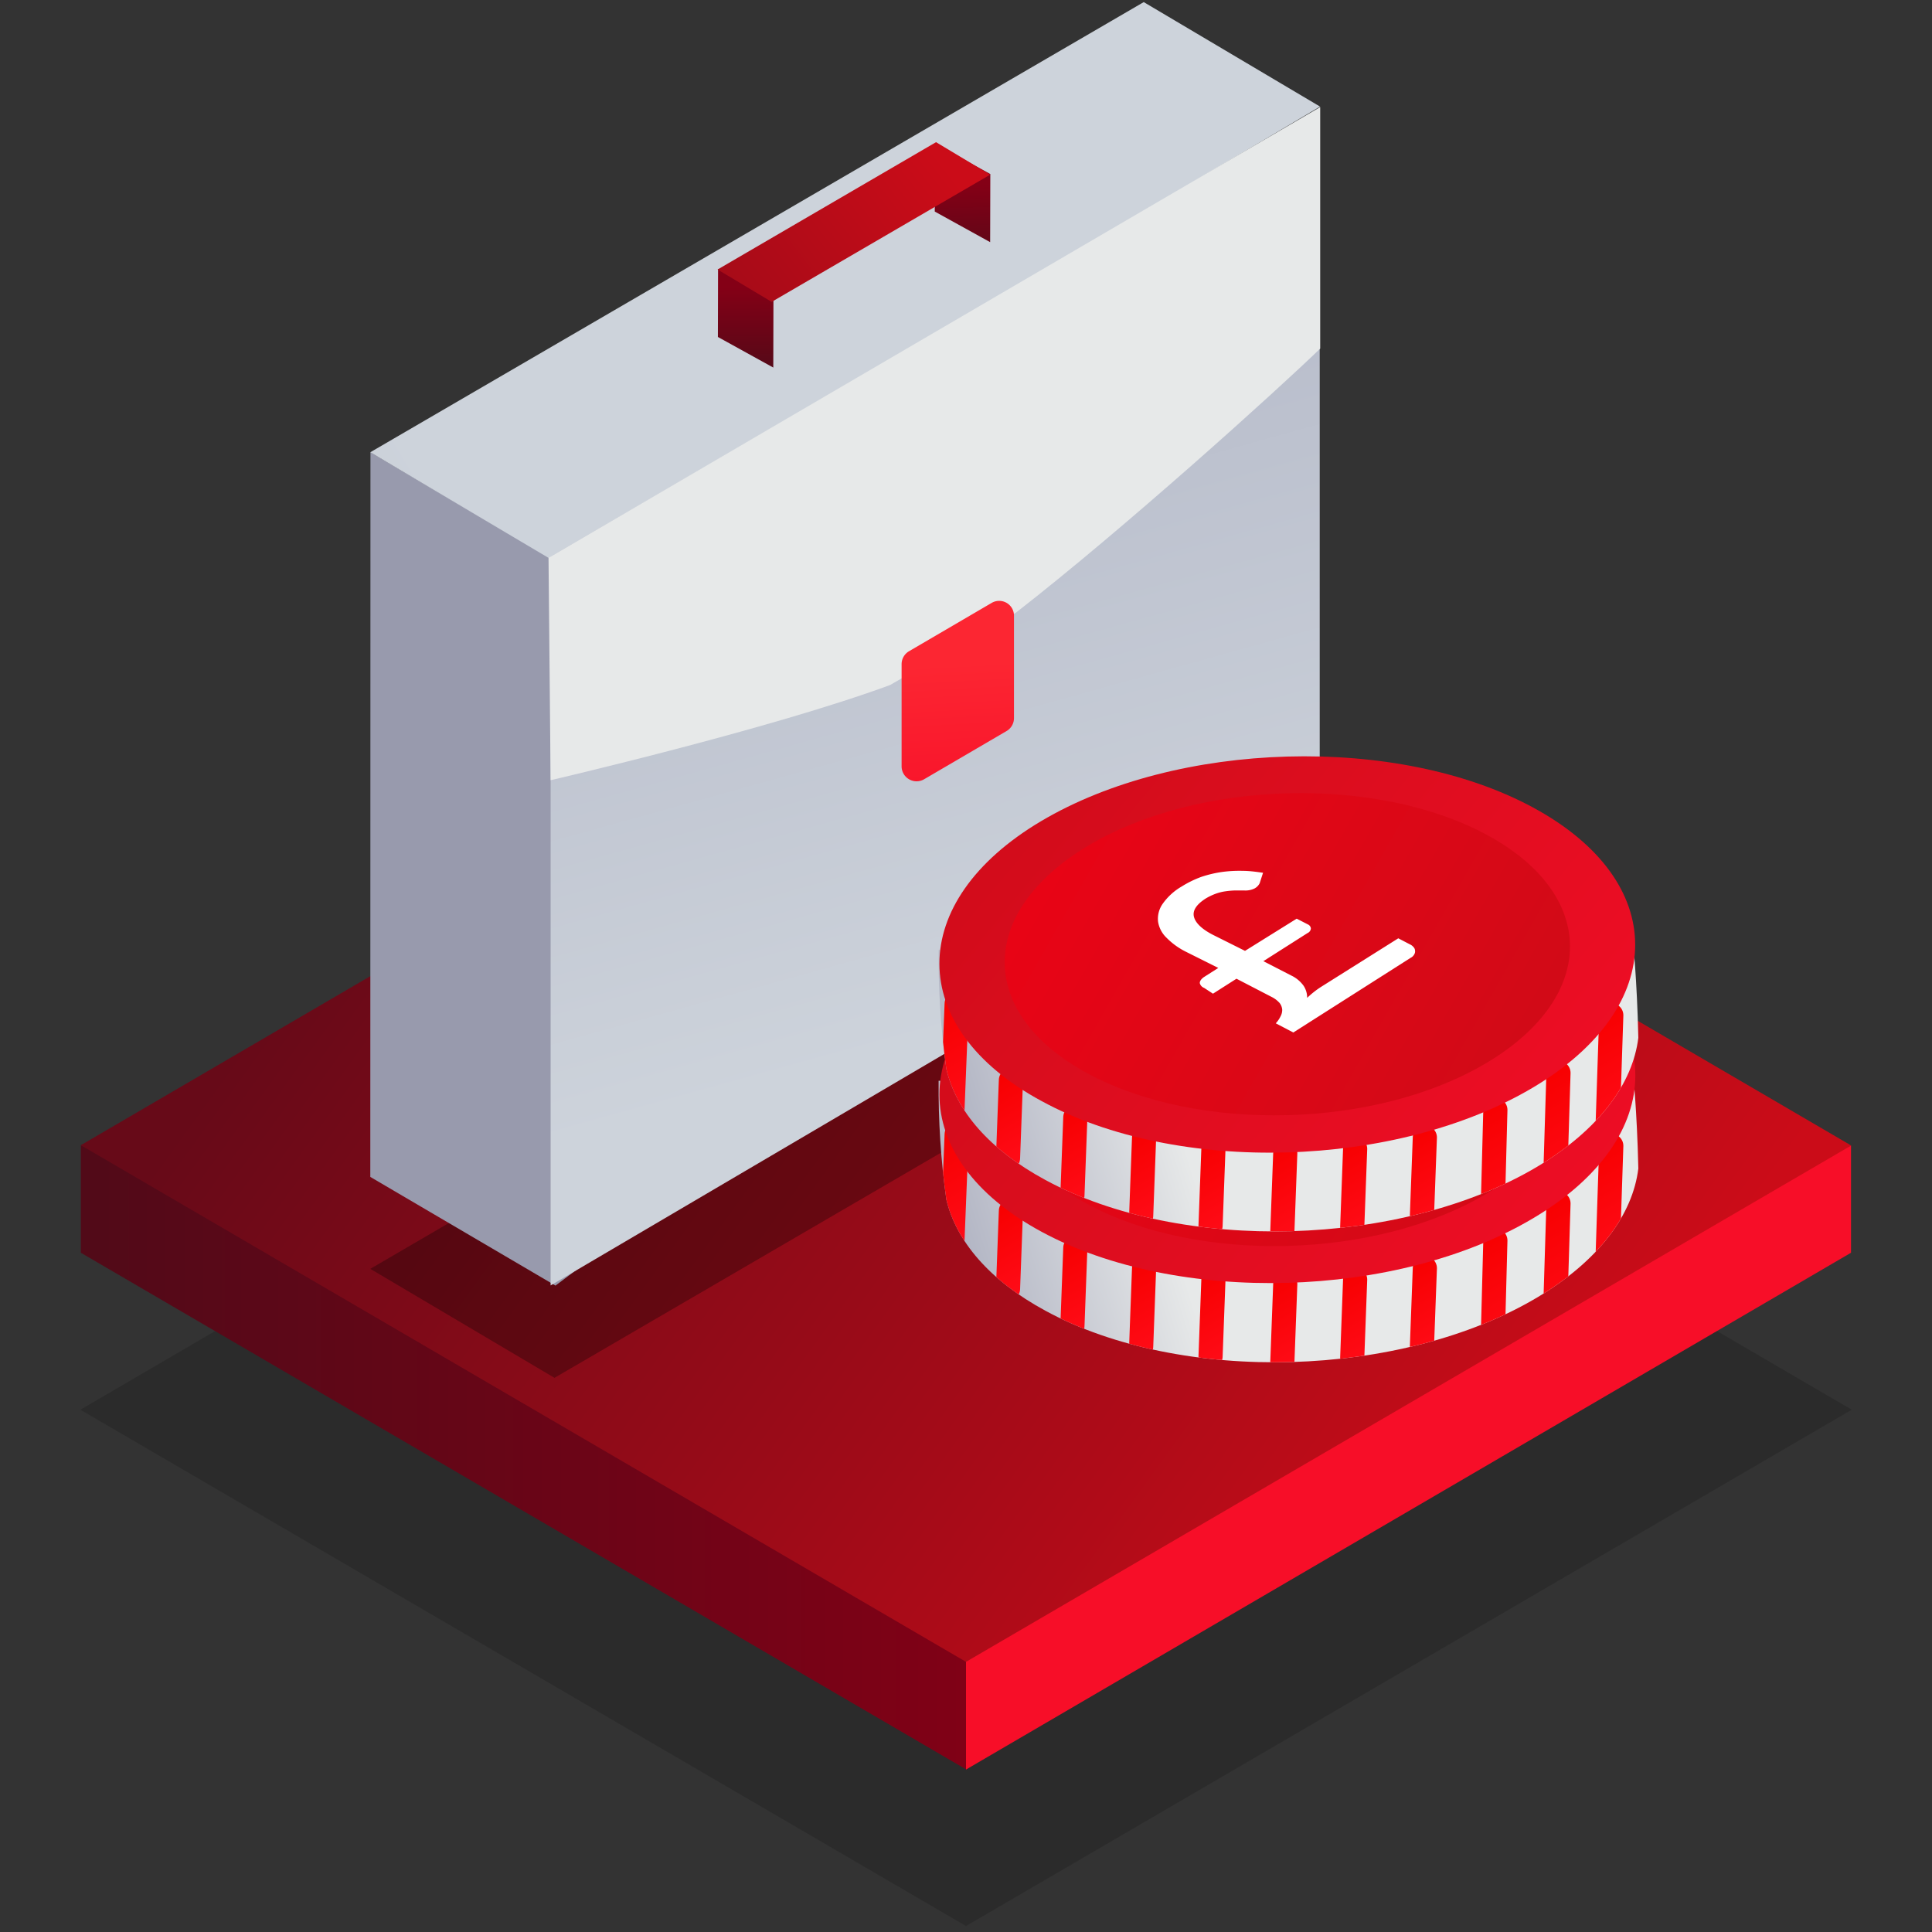 <svg xmlns="http://www.w3.org/2000/svg" xmlns:xlink="http://www.w3.org/1999/xlink" viewBox="0 0 120 120"><rect x="0" y="0" width="120" height="120" fill="#333333" stroke="none"/><defs><style>.cls-1,.cls-17,.cls-18,.cls-19,.cls-20,.cls-21,.cls-22,.cls-23,.cls-24,.cls-25,.cls-26,.cls-27,.cls-32,.cls-33,.cls-34,.cls-35,.cls-36,.cls-37,.cls-38,.cls-39,.cls-40,.cls-41,.cls-42{fill:none;}.cls-1{clip-rule:evenodd;}.cls-2{opacity:0.15;fill:url(#Gradient_bez_nazwy_61);}.cls-3{fill:url(#Gradient_bez_nazwy_101);}.cls-4{fill:url(#Gradient_bez_nazwy_114);}.cls-5{fill:url(#Gradient_bez_nazwy_62);}.cls-6{opacity:0.3;fill:url(#Gradient_bez_nazwy_61-2);}.cls-7{fill:url(#Gradient_bez_nazwy_40);}.cls-8{fill:url(#Gradient_bez_nazwy_110);}.cls-9{fill:url(#Gradient_bez_nazwy_190);}.cls-10{fill:url(#Gradient_bez_nazwy_188);}.cls-11{fill:url(#Gradient_bez_nazwy_114-2);}.cls-12{fill:url(#Gradient_bez_nazwy_7);}.cls-13{fill:url(#Gradient_bez_nazwy_7-2);}.cls-14{fill:url(#Gradient_bez_nazwy_62-2);}.cls-15{clip-path:url(#clip-path);}.cls-16,.cls-28,.cls-29,.cls-31,.cls-43,.cls-44{fill-rule:evenodd;}.cls-16{fill:url(#Gradient_bez_nazwy_10);}.cls-17,.cls-18,.cls-19,.cls-20,.cls-21,.cls-22,.cls-23,.cls-24,.cls-25,.cls-26,.cls-27,.cls-32,.cls-33,.cls-34,.cls-35,.cls-36,.cls-37,.cls-38,.cls-39,.cls-40,.cls-41,.cls-42{stroke-linecap:round;stroke-linejoin:round;stroke-width:1.5px;}.cls-17{stroke:url(#Gradient_bez_nazwy_139);}.cls-18{stroke:url(#Gradient_bez_nazwy_139-2);}.cls-19{stroke:url(#Gradient_bez_nazwy_139-3);}.cls-20{stroke:url(#Gradient_bez_nazwy_139-4);}.cls-21{stroke:url(#Gradient_bez_nazwy_139-5);}.cls-22{stroke:url(#Gradient_bez_nazwy_139-6);}.cls-23{stroke:url(#Gradient_bez_nazwy_139-7);}.cls-24{stroke:url(#Gradient_bez_nazwy_139-8);}.cls-25{stroke:url(#Gradient_bez_nazwy_139-9);}.cls-26{stroke:url(#Gradient_bez_nazwy_139-10);}.cls-27{stroke:url(#Gradient_bez_nazwy_139-11);}.cls-28{fill:url(#Gradient_bez_nazwy_83);}.cls-29{fill:url(#Gradient_bez_nazwy_32);}.cls-30{clip-path:url(#clip-path-2);}.cls-31{fill:url(#Gradient_bez_nazwy_10-2);}.cls-32{stroke:url(#Gradient_bez_nazwy_139-12);}.cls-33{stroke:url(#Gradient_bez_nazwy_139-13);}.cls-34{stroke:url(#Gradient_bez_nazwy_139-14);}.cls-35{stroke:url(#Gradient_bez_nazwy_139-15);}.cls-36{stroke:url(#Gradient_bez_nazwy_139-16);}.cls-37{stroke:url(#Gradient_bez_nazwy_139-17);}.cls-38{stroke:url(#Gradient_bez_nazwy_139-18);}.cls-39{stroke:url(#Gradient_bez_nazwy_139-19);}.cls-40{stroke:url(#Gradient_bez_nazwy_139-20);}.cls-41{stroke:url(#Gradient_bez_nazwy_139-21);}.cls-42{stroke:url(#Gradient_bez_nazwy_139-22);}.cls-43{fill:url(#Gradient_bez_nazwy_83-2);}.cls-44{fill:url(#Gradient_bez_nazwy_32-2);}.cls-45{fill:#fff;}</style><linearGradient id="Gradient_bez_nazwy_61" x1="-2072.3" y1="112.11" x2="-2138.76" y2="64.02" gradientTransform="translate(2166.22)" gradientUnits="userSpaceOnUse"><stop offset="0"/><stop offset="1"/></linearGradient><linearGradient id="Gradient_bez_nazwy_101" x1="-2101.59" y1="90.52" x2="-2161.2" y2="90.52" gradientTransform="translate(2166.22)" gradientUnits="userSpaceOnUse"><stop offset="0" stop-color="#840016"/><stop offset="1" stop-color="#510a18"/></linearGradient><linearGradient id="Gradient_bez_nazwy_114" x1="-2278.9" y1="90.53" x2="-2277.93" y2="90.53" gradientTransform="translate(2166.22)" gradientUnits="userSpaceOnUse"><stop offset="0" stop-color="#fc2632"/><stop offset="1" stop-color="#f70e28"/></linearGradient><linearGradient id="Gradient_bez_nazwy_62" x1="-2072.32" y1="95.67" x2="-2138.74" y2="47.61" gradientTransform="translate(2166.22)" gradientUnits="userSpaceOnUse"><stop offset="0" stop-color="#cb0c18"/><stop offset="1" stop-color="#670a18"/></linearGradient><linearGradient id="Gradient_bez_nazwy_61-2" x1="-949.62" y1="82.85" x2="-901.75" y2="111.39" gradientTransform="matrix(-1, 0, 0, 1, -921.45, 0)" xlink:href="#Gradient_bez_nazwy_61"/><linearGradient id="Gradient_bez_nazwy_40" x1="-940.37" y1="53.97" x2="-940.09" y2="53.97" gradientTransform="matrix(-1, 0, 0, 1, -921.45, 0)" gradientUnits="userSpaceOnUse"><stop offset="0" stop-color="#989aad"/><stop offset="1" stop-color="#98a0b7"/></linearGradient><linearGradient id="Gradient_bez_nazwy_110" x1="-949.5" y1="31.93" x2="-901.43" y2="60.59" gradientTransform="matrix(-1, 0, 0, 1, -921.45, 0)" gradientUnits="userSpaceOnUse"><stop offset="0" stop-color="#cdd3db"/><stop offset="1" stop-color="#acb0c2"/></linearGradient><linearGradient id="Gradient_bez_nazwy_190" x1="-989.91" y1="80.54" x2="-968.71" y2="4.43" gradientTransform="matrix(-1, 0, 0, 1, -921.45, 0)" gradientUnits="userSpaceOnUse"><stop offset="0.23" stop-color="#cdd3db"/><stop offset="1" stop-color="#acb0c2"/></linearGradient><linearGradient id="Gradient_bez_nazwy_188" x1="60.29" y1="33.81" x2="42.41" y2="-17.21" gradientUnits="userSpaceOnUse"><stop offset="0.4" stop-color="#e7e9e9"/><stop offset="1" stop-color="#98aacd"/></linearGradient><linearGradient id="Gradient_bez_nazwy_114-2" x1="59.4" y1="41.23" x2="59.99" y2="51.83" gradientTransform="matrix(1, 0, 0, 1, 0, 0)" xlink:href="#Gradient_bez_nazwy_114"/><linearGradient id="Gradient_bez_nazwy_7" x1="-160.39" y1="-446.31" x2="-155.59" y2="-443.53" gradientTransform="translate(-258.69 381.02) rotate(59.79)" xlink:href="#Gradient_bez_nazwy_101"/><linearGradient id="Gradient_bez_nazwy_7-2" x1="-159.08" y1="-461.12" x2="-154.19" y2="-458.48" gradientTransform="translate(-258.69 381.02) rotate(59.79)" xlink:href="#Gradient_bez_nazwy_101"/><linearGradient id="Gradient_bez_nazwy_62-2" x1="-979.71" y1="9.74" x2="-946.62" y2="35.43" gradientTransform="matrix(-1, 0, 0, 1, -921.45, 0)" xlink:href="#Gradient_bez_nazwy_62"/><clipPath id="clip-path"><path id="Elipsa_1169" data-name="Elipsa 1169" class="cls-1" d="M64.93,81.41c-3.49-1.89-5.54-4.33-6.15-6.9a49.73,49.73,0,0,1-.48-7.38l43.12-.63s.26,2.47.34,6.08c-.35,2.86-2.44,5.71-6.27,8C87.06,85.6,73.37,86,64.93,81.41Z"/></clipPath><linearGradient id="Gradient_bez_nazwy_10" x1="408.76" y1="121.78" x2="420.61" y2="73.36" gradientTransform="translate(197.26 482.88) rotate(-120.81)" gradientUnits="userSpaceOnUse"><stop offset="0.42" stop-color="#e7e9e9"/><stop offset="0.68" stop-color="#b1b4c3"/><stop offset="0.88" stop-color="#8f92aa"/><stop offset="0.99" stop-color="#8285a1"/></linearGradient><linearGradient id="Gradient_bez_nazwy_139" x1="406.88" y1="97.29" x2="412.45" y2="97.29" gradientTransform="translate(197.26 482.88) rotate(-120.81)" gradientUnits="userSpaceOnUse"><stop offset="0" stop-color="#ff0c18"/><stop offset="1" stop-color="#f70000"/></linearGradient><linearGradient id="Gradient_bez_nazwy_139-2" x1="404.14" y1="100.68" x2="409.71" y2="100.68" xlink:href="#Gradient_bez_nazwy_139"/><linearGradient id="Gradient_bez_nazwy_139-3" x1="401.56" y1="104.33" x2="407.13" y2="104.33" xlink:href="#Gradient_bez_nazwy_139"/><linearGradient id="Gradient_bez_nazwy_139-4" x1="399.58" y1="108.2" x2="405.14" y2="108.2" xlink:href="#Gradient_bez_nazwy_139"/><linearGradient id="Gradient_bez_nazwy_139-5" x1="397.96" y1="112.29" x2="403.53" y2="112.29" xlink:href="#Gradient_bez_nazwy_139"/><linearGradient id="Gradient_bez_nazwy_139-6" x1="395.46" y1="116.41" x2="402.76" y2="116.41" xlink:href="#Gradient_bez_nazwy_139"/><linearGradient id="Gradient_bez_nazwy_139-7" x1="394.92" y1="120.78" x2="402.72" y2="120.78" xlink:href="#Gradient_bez_nazwy_139"/><linearGradient id="Gradient_bez_nazwy_139-8" x1="397.05" y1="125.65" x2="404.12" y2="125.65" xlink:href="#Gradient_bez_nazwy_139"/><linearGradient id="Gradient_bez_nazwy_139-9" x1="410.16" y1="94.28" x2="415.73" y2="94.28" xlink:href="#Gradient_bez_nazwy_139"/><linearGradient id="Gradient_bez_nazwy_139-10" x1="414.19" y1="92.03" x2="419.76" y2="92.03" xlink:href="#Gradient_bez_nazwy_139"/><linearGradient id="Gradient_bez_nazwy_139-11" x1="418.58" y1="91.1" x2="425.56" y2="91.1" xlink:href="#Gradient_bez_nazwy_139"/><linearGradient id="Gradient_bez_nazwy_83" x1="443.8" y1="102.58" x2="385.83" y2="123.1" gradientTransform="translate(197.26 482.88) rotate(-120.81)" gradientUnits="userSpaceOnUse"><stop offset="0" stop-color="#cb0c18"/><stop offset="1" stop-color="#f70e28"/></linearGradient><linearGradient id="Gradient_bez_nazwy_32" x1="395.17" y1="124.44" x2="448.42" y2="94.23" gradientTransform="translate(197.26 482.88) rotate(-120.81)" gradientUnits="userSpaceOnUse"><stop offset="0" stop-color="#cb0c18"/><stop offset="1" stop-color="#f70014"/></linearGradient><clipPath id="clip-path-2"><path id="Elipsa_1169-2" data-name="Elipsa 1169" class="cls-1" d="M64.93,73.29C61.44,71.4,59.39,69,58.78,66.4A49.9,49.9,0,0,1,58.3,59l43.12-.63s.26,2.47.34,6.09c-.35,2.85-2.44,5.7-6.27,8C87.06,77.48,73.37,77.86,64.93,73.29Z"/></clipPath><linearGradient id="Gradient_bez_nazwy_10-2" x1="415.73" y1="125.94" x2="427.59" y2="77.52" xlink:href="#Gradient_bez_nazwy_10"/><linearGradient id="Gradient_bez_nazwy_139-12" x1="413.85" y1="101.45" x2="419.42" y2="101.45" xlink:href="#Gradient_bez_nazwy_139"/><linearGradient id="Gradient_bez_nazwy_139-13" x1="411.11" y1="104.84" x2="416.68" y2="104.84" xlink:href="#Gradient_bez_nazwy_139"/><linearGradient id="Gradient_bez_nazwy_139-14" x1="408.54" y1="108.49" x2="414.1" y2="108.49" xlink:href="#Gradient_bez_nazwy_139"/><linearGradient id="Gradient_bez_nazwy_139-15" x1="406.55" y1="112.36" x2="412.11" y2="112.36" xlink:href="#Gradient_bez_nazwy_139"/><linearGradient id="Gradient_bez_nazwy_139-16" x1="404.93" y1="116.44" x2="410.5" y2="116.44" xlink:href="#Gradient_bez_nazwy_139"/><linearGradient id="Gradient_bez_nazwy_139-17" x1="402.43" y1="120.56" x2="409.73" y2="120.56" xlink:href="#Gradient_bez_nazwy_139"/><linearGradient id="Gradient_bez_nazwy_139-18" x1="401.89" y1="124.93" x2="409.69" y2="124.93" xlink:href="#Gradient_bez_nazwy_139"/><linearGradient id="Gradient_bez_nazwy_139-19" x1="404.02" y1="129.81" x2="411.09" y2="129.81" xlink:href="#Gradient_bez_nazwy_139"/><linearGradient id="Gradient_bez_nazwy_139-20" x1="417.13" y1="98.44" x2="422.7" y2="98.44" xlink:href="#Gradient_bez_nazwy_139"/><linearGradient id="Gradient_bez_nazwy_139-21" x1="421.16" y1="96.19" x2="426.73" y2="96.19" xlink:href="#Gradient_bez_nazwy_139"/><linearGradient id="Gradient_bez_nazwy_139-22" x1="425.55" y1="95.26" x2="432.53" y2="95.26" xlink:href="#Gradient_bez_nazwy_139"/><linearGradient id="Gradient_bez_nazwy_83-2" x1="450.77" y1="106.74" x2="392.81" y2="127.26" xlink:href="#Gradient_bez_nazwy_83"/><linearGradient id="Gradient_bez_nazwy_32-2" x1="402.14" y1="128.59" x2="455.39" y2="98.39" xlink:href="#Gradient_bez_nazwy_32"/></defs><g id="products"><polygon class="cls-2" points="4.99 87.56 60 119.63 115.02 87.56 60 55.45 4.99 87.56"/><polygon class="cls-3" points="64.63 96.29 5.02 71.13 5.02 77.81 60.04 109.92 64.63 96.29"/><polygon class="cls-4" points="114.97 77.81 114.97 71.15 60 92.53 60 109.91 114.97 77.81"/><polygon class="cls-5" points="5.02 71.13 60 103.22 114.98 71.15 60 39.03 5.02 71.13"/><polygon class="cls-6" points="82.01 57.87 34.44 85.58 23 78.81 70.56 51.08 82.01 57.87"/><polygon class="cls-7" points="23 73.1 23.01 28.09 34.49 34.84 37.45 34.12 38.67 76.73 34.5 79.85 23 73.1"/><polygon class="cls-8" points="81.99 6.62 34.44 34.87 23 28.09 71.04 0.13 81.99 6.62"/><polygon class="cls-9" points="34.2 34.57 81.97 6.78 81.97 51.75 34.2 79.84 34.2 34.57"/><path class="cls-10" d="M63.09,38.06C69.75,32.89,79.33,24.24,82,21.65l0-15-47.93,28,.13,13.81s13.62-3.16,21.08-5.91"/><path class="cls-11" d="M56.46,40.45l5.13-3a.92.92,0,0,1,1.39.8v6.35a.93.93,0,0,1-.45.8l-5.13,3a.93.93,0,0,1-1.4-.8V41.25A.93.93,0,0,1,56.46,40.45Z"/><polygon class="cls-12" points="44.6 16.71 44.59 20.93 48.03 22.83 48.04 18.6 44.6 16.71"/><polygon class="cls-13" points="58.07 8.92 58.06 13.14 61.5 15.04 61.51 10.81 58.07 8.92"/><polygon class="cls-14" points="61.5 10.85 47.93 18.75 44.57 16.74 58.14 8.83 61.5 10.85"/><g class="cls-15"><path id="Elipsa_1169-3" data-name="Elipsa 1169" class="cls-16" d="M64.93,81.41c-3.49-1.89-5.54-4.33-6.15-6.9a49.73,49.73,0,0,1-.48-7.38l43.12-.63s.26,2.47.34,6.08c-.35,2.86-2.44,5.71-6.27,8C87.06,85.6,73.37,86,64.93,81.41Z"/><line class="cls-17" x1="71.06" y1="78.79" x2="70.88" y2="83.63"/><line class="cls-18" x1="75.37" y1="79.41" x2="75.19" y2="84.25"/><line class="cls-19" x1="79.83" y1="79.75" x2="79.65" y2="84.59"/><line class="cls-20" x1="84.17" y1="79.48" x2="83.99" y2="84.32"/><line class="cls-21" x1="88.5" y1="78.77" x2="88.32" y2="83.61"/><line class="cls-22" x1="92.88" y1="77.05" x2="92.7" y2="83.92"/><line class="cls-23" x1="96.8" y1="74.75" x2="96.57" y2="82.23"/><line class="cls-24" x1="100.08" y1="71.17" x2="99.86" y2="77.79"/><line class="cls-25" x1="66.79" y1="77.51" x2="66.61" y2="82.36"/><line class="cls-26" x1="62.79" y1="75.21" x2="62.61" y2="80.05"/><line class="cls-27" x1="59.42" y1="70.46" x2="59.16" y2="77"/></g><path id="Elipsa_1169-4" data-name="Elipsa 1169" class="cls-28" d="M64.68,76.5c-8.44-4.57-8.44-12.35,0-17.38s22.12-5.41,30.56-.84,8.45,12.35,0,17.38S73.12,81.07,64.68,76.5Z"/><path id="Elipsa_1169-5" data-name="Elipsa 1169" class="cls-29" d="M67.55,74.79c-6.86-3.71-6.86-10,0-14.12s18-4.39,24.83-.68,6.86,10,0,14.12S74.41,78.5,67.55,74.79Z"/><g class="cls-30"><path id="Elipsa_1169-6" data-name="Elipsa 1169" class="cls-31" d="M64.93,73.29C61.44,71.4,59.39,69,58.78,66.4A49.9,49.9,0,0,1,58.3,59l43.12-.63s.26,2.47.34,6.09c-.35,2.85-2.44,5.7-6.27,8C87.06,77.48,73.37,77.86,64.93,73.29Z"/><line class="cls-32" x1="71.06" y1="70.67" x2="70.88" y2="75.51"/><line class="cls-33" x1="75.37" y1="71.29" x2="75.19" y2="76.13"/><line class="cls-34" x1="79.83" y1="71.63" x2="79.65" y2="76.47"/><line class="cls-35" x1="84.17" y1="71.36" x2="83.99" y2="76.2"/><line class="cls-36" x1="88.5" y1="70.65" x2="88.32" y2="75.49"/><line class="cls-37" x1="92.88" y1="68.94" x2="92.7" y2="75.8"/><line class="cls-38" x1="96.8" y1="66.64" x2="96.57" y2="74.12"/><line class="cls-39" x1="100.08" y1="63.06" x2="99.86" y2="69.68"/><line class="cls-40" x1="66.79" y1="69.4" x2="66.61" y2="74.24"/><line class="cls-41" x1="62.79" y1="67.09" x2="62.61" y2="71.93"/><line class="cls-42" x1="59.42" y1="62.34" x2="59.16" y2="68.88"/></g><path id="Elipsa_1169-7" data-name="Elipsa 1169" class="cls-43" d="M64.68,68.38C56.24,63.82,56.24,56,64.67,51s22.12-5.41,30.56-.84,8.45,12.35,0,17.38S73.12,73,64.68,68.38Z"/><path id="Elipsa_1169-8" data-name="Elipsa 1169" class="cls-44" d="M67.55,66.67c-6.86-3.71-6.86-10,0-14.12s18-4.39,24.83-.68,6.86,10,0,14.12S74.41,70.38,67.55,66.67Z"/><path class="cls-45" d="M74.79,61.36a.43.43,0,0,1-.27-.3q0-.18.24-.36l.91-.58-2-1a4.49,4.49,0,0,1-1.21-.87,1.76,1.76,0,0,1-.53-1,1.62,1.62,0,0,1,.27-1.09,3.72,3.72,0,0,1,1.2-1.1,6.35,6.35,0,0,1,1.23-.6,7.3,7.3,0,0,1,1.27-.3,7.91,7.91,0,0,1,1.28-.07c.43,0,.85.06,1.27.12l-.21.65a.75.75,0,0,1-.33.33,1.29,1.29,0,0,1-.61.12h-.65a5.54,5.54,0,0,0-.6.06,3,3,0,0,0-.59.16,3.56,3.56,0,0,0-.59.29c-.57.37-.81.75-.71,1.13s.49.76,1.17,1.11l2,1,3.21-2,.7.36a.31.31,0,0,1,.18.24.33.33,0,0,1-.2.29l-2.75,1.75,1.73.89a2,2,0,0,1,.77.64,1.34,1.34,0,0,1,.22.75,5.61,5.61,0,0,1,.89-.7l4.77-3,.73.38a.62.62,0,0,1,.22.17.33.33,0,0,1,.09.21.35.35,0,0,1-.05.24.5.5,0,0,1-.22.21l-7.29,4.64-1.09-.57a1.66,1.66,0,0,0,.29-.42.84.84,0,0,0,.11-.43.78.78,0,0,0-.16-.41,1.63,1.63,0,0,0-.5-.38l-2.18-1.13-1.46.93Z"/></g></svg>